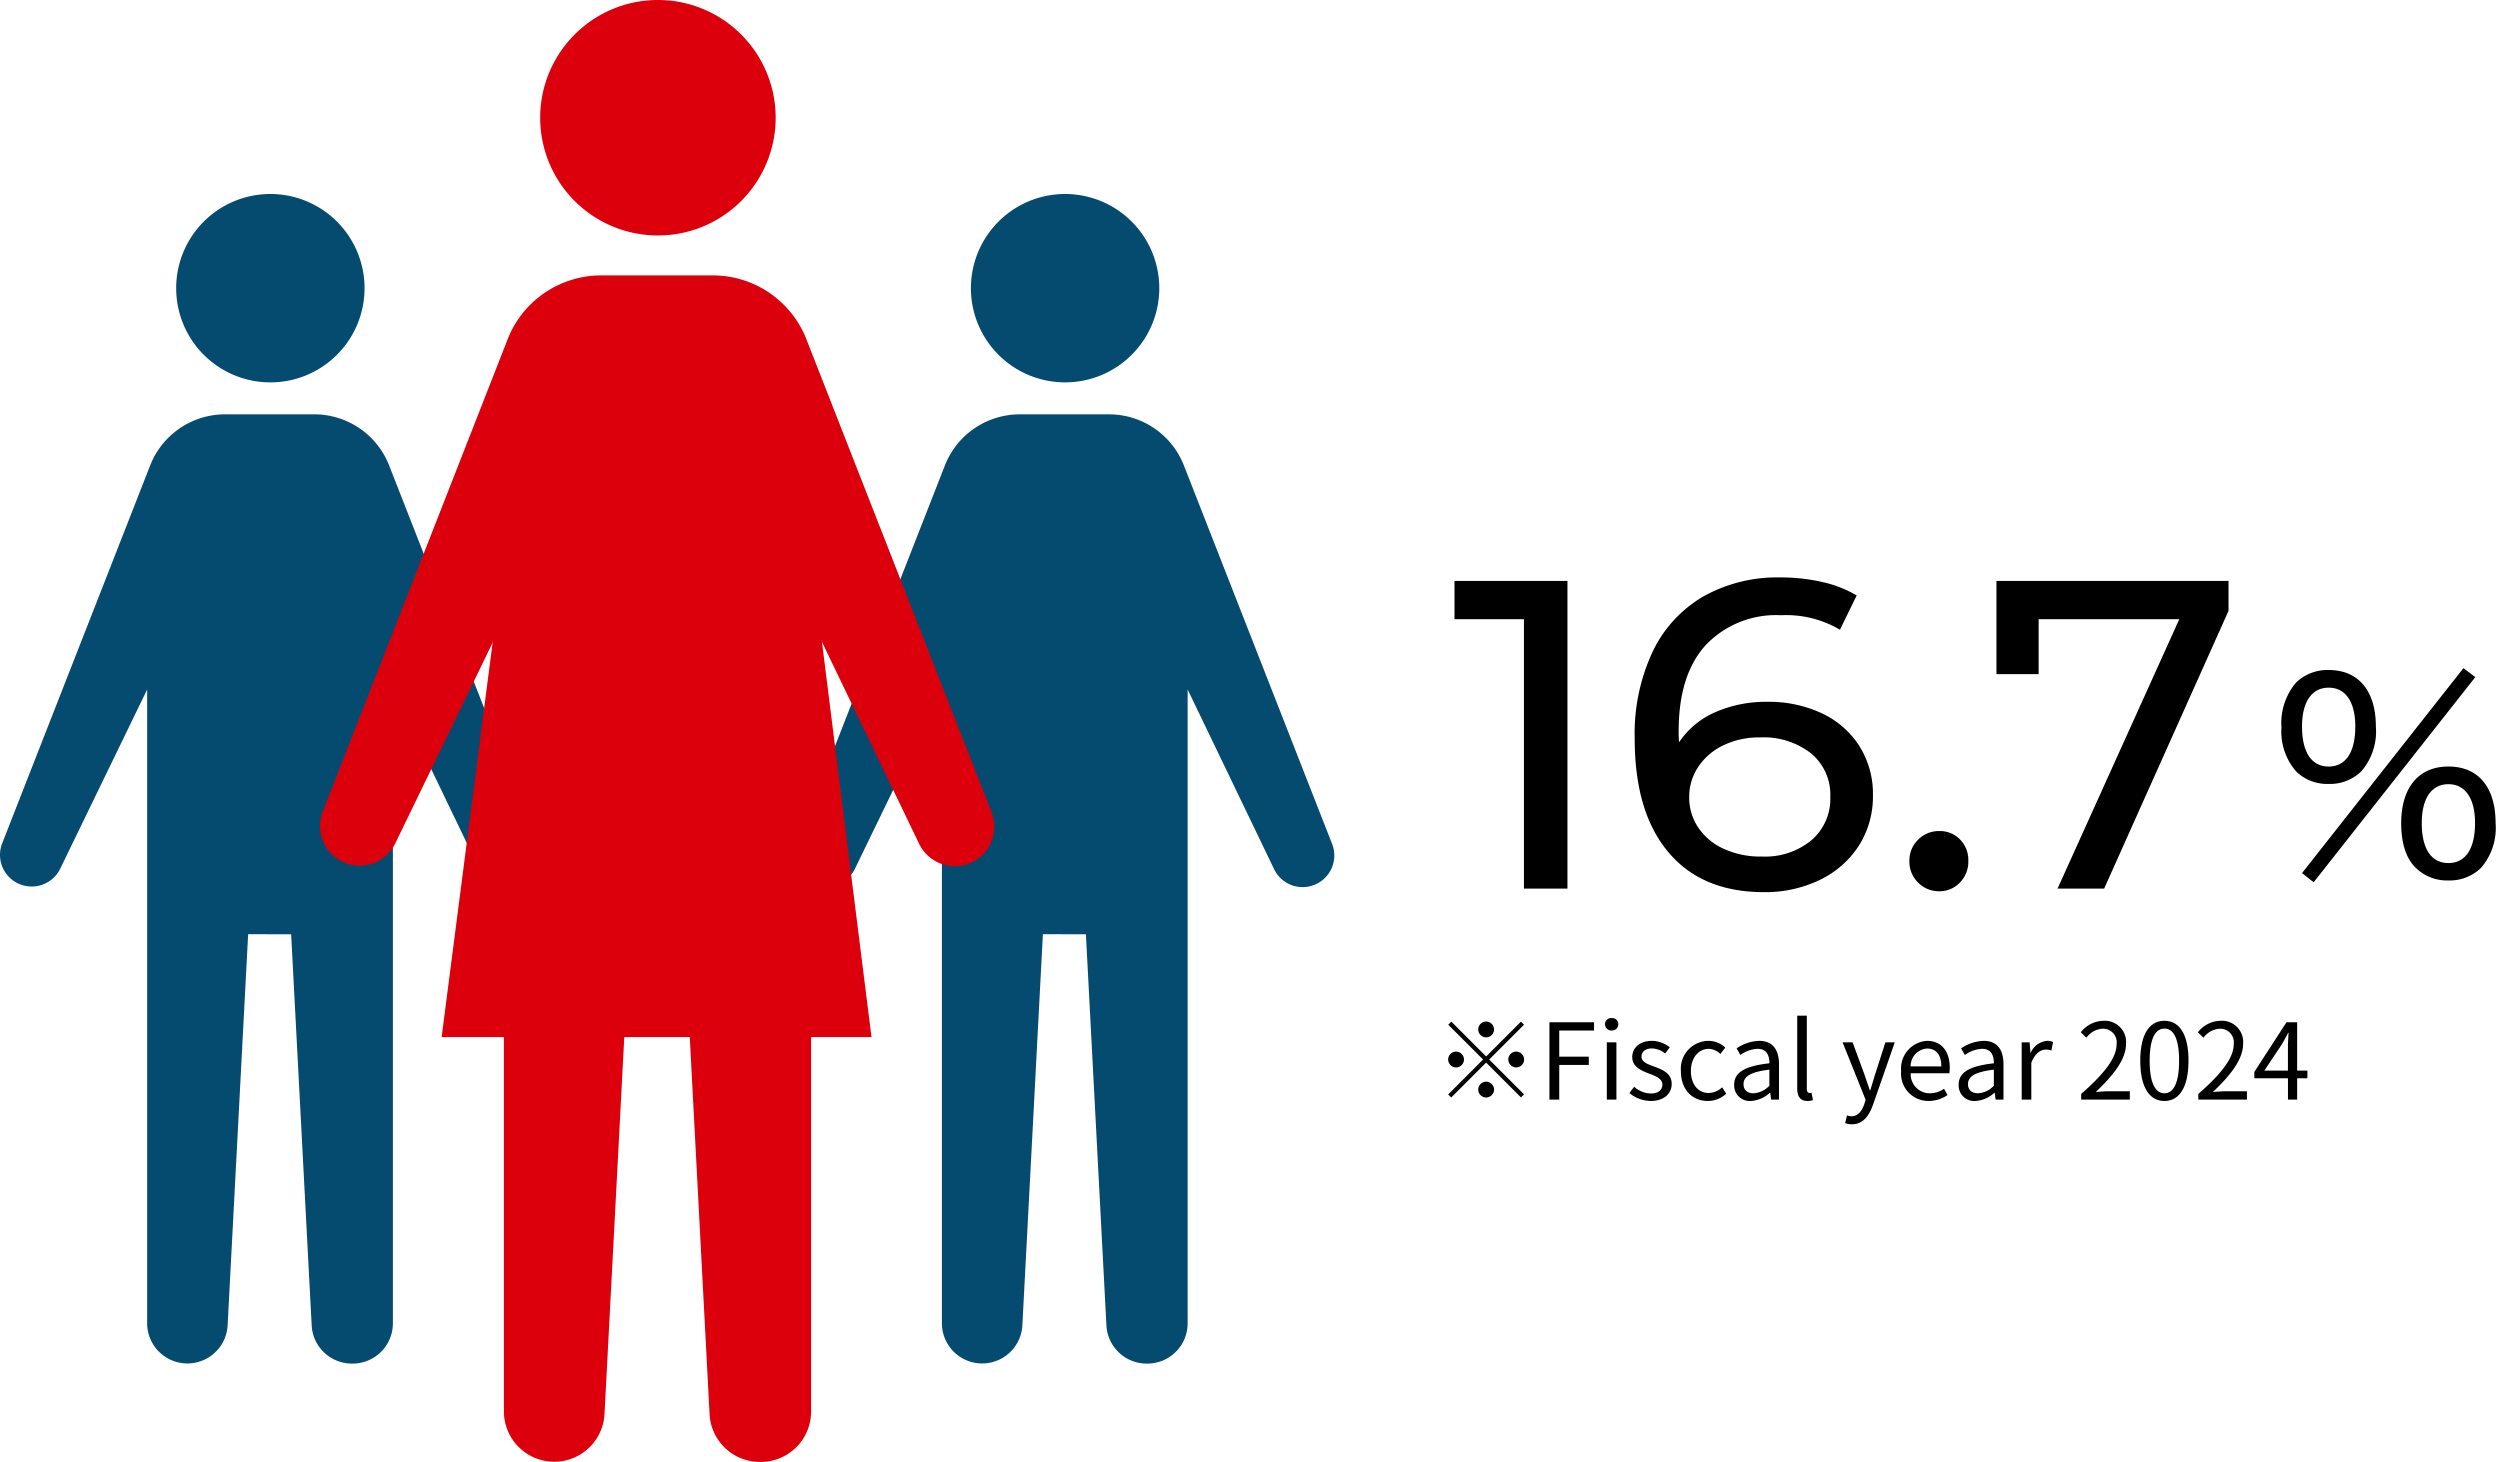 <svg xmlns="http://www.w3.org/2000/svg" width="284.388" height="166.301" viewBox="0 0 284.388 166.301">
  <g id="number_figure_07_en" transform="translate(-400.944 -7010.189)">
    <path id="パス_66112" data-name="パス 66112" d="M8.19-10.41a5.094,5.094,0,0,0,3.69-1.41,6.914,6.914,0,0,0,1.68-5.1c0-4.08-1.98-6.45-5.37-6.45A5.17,5.17,0,0,0,4.5-21.96a7.088,7.088,0,0,0-1.68,5.13A6.905,6.905,0,0,0,4.5-11.82,5.046,5.046,0,0,0,8.19-10.41Zm0-10.95c1.92,0,3.03,1.62,3.03,4.41,0,2.94-1.08,4.56-3.03,4.56s-3.03-1.62-3.03-4.56C5.16-19.74,6.27-21.36,8.19-21.36ZM5.16-.27,6.48.78,24.87-22.56l-1.35-1.02ZM21.81.57A5.094,5.094,0,0,0,25.5-.84a6.914,6.914,0,0,0,1.68-5.1c0-4.08-1.95-6.45-5.37-6.45-3.39,0-5.37,2.4-5.37,6.45,0,2.28.57,4.05,1.68,5.1A5.094,5.094,0,0,0,21.81.57Zm0-10.95c1.92,0,3.03,1.62,3.03,4.41,0,2.94-1.08,4.56-3.03,4.56s-3.03-1.62-3.03-4.56C18.78-8.76,19.89-10.38,21.81-10.38Z" transform="translate(657.652 7109.775)" stroke="rgba(0,0,0,0)" stroke-width="1"/>
    <g id="グループ_22463" data-name="グループ 22463">
      <path id="パス_66110" data-name="パス 66110" d="M13.25-35V0H8.3V-30.65H.4V-35ZM36-21.25a14.168,14.168,0,0,1,6.175,1.3,10.124,10.124,0,0,1,4.275,3.725A10.126,10.126,0,0,1,48-10.65a10.4,10.4,0,0,1-1.625,5.8,10.841,10.841,0,0,1-4.45,3.875A14.262,14.262,0,0,1,35.6.4Q28.55.4,24.725-4.15T20.9-17.05a22,22,0,0,1,2.075-9.975,14.461,14.461,0,0,1,5.8-6.25A17.2,17.2,0,0,1,37.45-35.4a21.08,21.08,0,0,1,4.8.525,13.322,13.322,0,0,1,3.9,1.525l-1.9,3.9a12.009,12.009,0,0,0-6.7-1.65A11.031,11.031,0,0,0,29-27.725Q25.9-24.35,25.9-17.9a12.008,12.008,0,0,0,.05,1.25,9.489,9.489,0,0,1,4.125-3.425A14.352,14.352,0,0,1,36-21.25Zm-.6,17.6A8.283,8.283,0,0,0,41-5.5a6.2,6.2,0,0,0,2.15-4.95,6.1,6.1,0,0,0-2.175-4.925A8.769,8.769,0,0,0,35.15-17.2a9.319,9.319,0,0,0-4.175.9,7.085,7.085,0,0,0-2.85,2.45A6.12,6.12,0,0,0,27.1-10.4a6.137,6.137,0,0,0,.975,3.375,6.9,6.9,0,0,0,2.85,2.45A10.019,10.019,0,0,0,35.4-3.65ZM55.55.3a3.316,3.316,0,0,1-2.4-.975,3.309,3.309,0,0,1-1-2.475,3.25,3.25,0,0,1,1-2.425,3.316,3.316,0,0,1,2.4-.975,3.192,3.192,0,0,1,2.35.95,3.316,3.316,0,0,1,.95,2.45,3.353,3.353,0,0,1-.975,2.475A3.174,3.174,0,0,1,55.55.3ZM88.45-35v3.4L74.3,0H69L82.85-30.65h-16v6.25h-4.8V-35Z" transform="translate(566 7111.275)" stroke="rgba(0,0,0,0)" stroke-width="1"/>
      <g id="グループ_21934" data-name="グループ 21934" transform="translate(400.944 7010.189)">
        <g id="グループ_21935" data-name="グループ 21935" transform="translate(0)">
          <path id="パス_65925" data-name="パス 65925" d="M150.544,36.516A10.714,10.714,0,1,1,139.829,25.8a10.715,10.715,0,0,1,10.715,10.715" transform="translate(-18.669 -3.731)" fill="#054a6f"/>
          <path id="パス_65926" data-name="パス 65926" d="M138.808,114.242l2.334,44.5a4.58,4.58,0,0,0,4.574,4.34h.085a4.58,4.58,0,0,0,4.58-4.579V86.4l9.806,20.374a3.6,3.6,0,0,0,6.6-2.875L149.953,60.911a9.145,9.145,0,0,0-8.515-5.81H131.285a9.147,9.147,0,0,0-8.516,5.81L105.937,103.9a3.6,3.6,0,0,0,1.884,4.6l.009,0a3.6,3.6,0,0,0,4.709-1.717L122.427,86.4v72.1a4.58,4.58,0,0,0,9.153.24l2.335-44.5Z" transform="translate(-15.281 -7.967)" fill="#054a6f"/>
          <path id="パス_65927" data-name="パス 65927" d="M44.857,36.516A10.714,10.714,0,1,1,34.142,25.8,10.715,10.715,0,0,1,44.857,36.516" transform="translate(-3.388 -3.731)" fill="#054a6f"/>
          <path id="パス_65928" data-name="パス 65928" d="M33.12,114.242l2.334,44.5a4.58,4.58,0,0,0,4.574,4.34h.085a4.58,4.58,0,0,0,4.58-4.579V86.4L54.5,106.773a3.6,3.6,0,0,0,6.6-2.875L44.265,60.911A9.145,9.145,0,0,0,35.75,55.1H25.6a9.147,9.147,0,0,0-8.516,5.81L.249,103.9a3.6,3.6,0,0,0,1.884,4.6l.009,0a3.6,3.6,0,0,0,4.709-1.717L16.739,86.4v72.1a4.58,4.58,0,0,0,9.153.24l2.335-44.5Z" transform="translate(0 -7.967)" fill="#054a6f"/>
          <path id="パス_65929" data-name="パス 65929" d="M98.622,13.393A13.393,13.393,0,1,1,85.229,0,13.393,13.393,0,0,1,98.622,13.393" transform="translate(-10.387)" fill="#dc000c"/>
          <path id="パス_65930" data-name="パス 65930" d="M83.952,110.551l2.919,55.621a5.724,5.724,0,0,0,5.717,5.424h.106a5.724,5.724,0,0,0,5.724-5.724V75.746l12.258,25.468a4.5,4.5,0,0,0,8.249-3.594L97.884,43.887a11.43,11.43,0,0,0-10.644-7.262H74.548A11.43,11.43,0,0,0,63.9,43.887L42.863,97.62a4.5,4.5,0,0,0,2.357,5.753l.011.005a4.5,4.5,0,0,0,5.886-2.146L63.476,75.746v90.125a5.725,5.725,0,0,0,11.441.3l2.919-55.621Z" transform="translate(-6.153 -5.296)" fill="#dc000c"/>
          <path id="パス_65931" data-name="パス 65931" d="M65.815,73.84l-7.085,54.809h48.9L100.757,73.84Z" transform="translate(-8.492 -10.676)" fill="#dc000c"/>
        </g>
      </g>
      <path id="パス_66111" data-name="パス 66111" d="M6.9-7.98a.907.907,0,0,0-.9-.9.907.907,0,0,0-.9.9.907.907,0,0,0,.9.9A.907.907,0,0,0,6.9-7.98ZM2.04-8.868l-.348.348,3.96,3.96L1.68-.588l.348.348L6-4.212,9.96-.252,10.308-.6,6.348-4.56l3.96-3.96L9.96-8.868,6-4.908ZM2.58-5.46a.907.907,0,0,0-.9.9.907.907,0,0,0,.9.9.907.907,0,0,0,.9-.9A.907.907,0,0,0,2.58-5.46Zm6.84,1.8a.907.907,0,0,0,.9-.9.907.907,0,0,0-.9-.9.907.907,0,0,0-.9.9A.907.907,0,0,0,9.42-3.66ZM5.1-1.14a.907.907,0,0,0,.9.9.907.907,0,0,0,.9-.9.907.907,0,0,0-.9-.9A.907.907,0,0,0,5.1-1.14ZM13.2,0h1.116V-3.948h3.36v-.936h-3.36V-7.86h3.96V-8.8H13.2Zm6.528,0H20.82V-6.516H19.728Zm.552-7.86a.714.714,0,0,0,.756-.708.693.693,0,0,0-.756-.708.693.693,0,0,0-.756.708A.714.714,0,0,0,20.28-7.86ZM24.732.156c1.536,0,2.376-.876,2.376-1.932,0-1.236-1.044-1.62-1.992-1.98-.732-.276-1.44-.5-1.44-1.128,0-.5.372-.936,1.188-.936a2.452,2.452,0,0,1,1.5.576l.528-.708a3.376,3.376,0,0,0-2.028-.732c-1.416,0-2.244.816-2.244,1.848,0,1.1,1.032,1.548,1.944,1.884.72.276,1.488.576,1.488,1.236,0,.564-.42,1.02-1.284,1.02a2.955,2.955,0,0,1-1.932-.768l-.54.72A3.93,3.93,0,0,0,24.732.156Zm6.48,0a3.107,3.107,0,0,0,2.1-.828L32.844-1.4a2.3,2.3,0,0,1-1.536.648c-1.2,0-2.016-1-2.016-2.5s.864-2.52,2.04-2.52a1.892,1.892,0,0,1,1.308.588l.564-.732A2.786,2.786,0,0,0,31.3-6.684a3.172,3.172,0,0,0-3.144,3.432C28.152-1.092,29.484.156,31.212.156Zm4.908,0A3.491,3.491,0,0,0,38.28-.78h.036l.1.78h.9V-4.008c0-1.608-.672-2.676-2.256-2.676a4.9,4.9,0,0,0-2.568.852l.432.756a3.59,3.59,0,0,1,1.956-.7c1.068,0,1.344.8,1.344,1.644-2.772.312-4.008,1.02-4.008,2.436A1.767,1.767,0,0,0,36.12.156Zm.312-.876c-.648,0-1.152-.3-1.152-1.044,0-.84.744-1.38,2.94-1.644v1.824A2.663,2.663,0,0,1,36.432-.72ZM42.54.156a1.725,1.725,0,0,0,.636-.1L43.02-.78a.959.959,0,0,1-.228.024c-.168,0-.312-.132-.312-.468V-9.552H41.388V-1.3C41.388-.372,41.724.156,42.54.156ZM47.6,2.808c1.3,0,1.968-.984,2.424-2.268l2.46-7.056H51.42L50.256-2.892c-.18.576-.372,1.236-.552,1.824h-.06c-.2-.588-.432-1.26-.624-1.824L47.688-6.516h-1.14L49.164.012,49.02.5c-.264.8-.732,1.4-1.476,1.4a1.557,1.557,0,0,1-.492-.108l-.216.876A2.006,2.006,0,0,0,47.6,2.808ZM56.328.156a3.878,3.878,0,0,0,2.16-.672l-.4-.72A2.809,2.809,0,0,1,56.46-.72,2.159,2.159,0,0,1,54.3-3h4.392a4.263,4.263,0,0,0,.048-.624c0-1.86-.936-3.06-2.592-3.06a3.152,3.152,0,0,0-2.94,3.432A3.114,3.114,0,0,0,56.328.156ZM54.288-3.78A2,2,0,0,1,56.16-5.808c1.02,0,1.62.708,1.62,2.028ZM61.656.156a3.491,3.491,0,0,0,2.16-.936h.036l.1.78h.9V-4.008c0-1.608-.672-2.676-2.256-2.676a4.9,4.9,0,0,0-2.568.852l.432.756a3.59,3.59,0,0,1,1.956-.7c1.068,0,1.344.8,1.344,1.644-2.772.312-4.008,1.02-4.008,2.436A1.767,1.767,0,0,0,61.656.156Zm.312-.876c-.648,0-1.152-.3-1.152-1.044,0-.84.744-1.38,2.94-1.644v1.824A2.663,2.663,0,0,1,61.968-.72ZM66.924,0h1.092V-4.188c.432-1.116,1.1-1.5,1.644-1.5a1.542,1.542,0,0,1,.636.108l.2-.96a1.389,1.389,0,0,0-.7-.144,2.25,2.25,0,0,0-1.848,1.356H67.92l-.1-1.188h-.9Zm6.768,0h5.532V-.948H76.788c-.444,0-.984.048-1.44.084,2.064-1.956,3.444-3.744,3.444-5.5a2.413,2.413,0,0,0-2.556-2.6,3.364,3.364,0,0,0-2.592,1.3l.636.624A2.463,2.463,0,0,1,76.1-8.064a1.546,1.546,0,0,1,1.62,1.74c0,1.512-1.272,3.264-4.032,5.676ZM83.16.156c1.668,0,2.736-1.524,2.736-4.584S84.828-8.964,83.16-8.964s-2.748,1.476-2.748,4.536S81.48.156,83.16.156Zm0-.876c-1.008,0-1.68-1.116-1.68-3.708,0-2.568.672-3.648,1.68-3.648S84.828-7,84.828-4.428C84.828-1.836,84.156-.72,83.16-.72ZM87.012,0h5.532V-.948H90.108c-.444,0-.984.048-1.44.084,2.064-1.956,3.444-3.744,3.444-5.5a2.413,2.413,0,0,0-2.556-2.6,3.364,3.364,0,0,0-2.592,1.3l.636.624a2.463,2.463,0,0,1,1.824-1.02,1.546,1.546,0,0,1,1.62,1.74c0,1.512-1.272,3.264-4.032,5.676Zm7.512-3.3,2-3c.252-.432.492-.864.708-1.3h.048c-.024.456-.072,1.164-.072,1.6v2.7Zm4.9,0H98.256V-8.8H97.044l-3.66,5.652v.72h3.828V0h1.044V-2.424H99.42Z" transform="translate(564 7135.275)" stroke="rgba(0,0,0,0)" stroke-width="1"/>
    </g>
  </g>
</svg>
